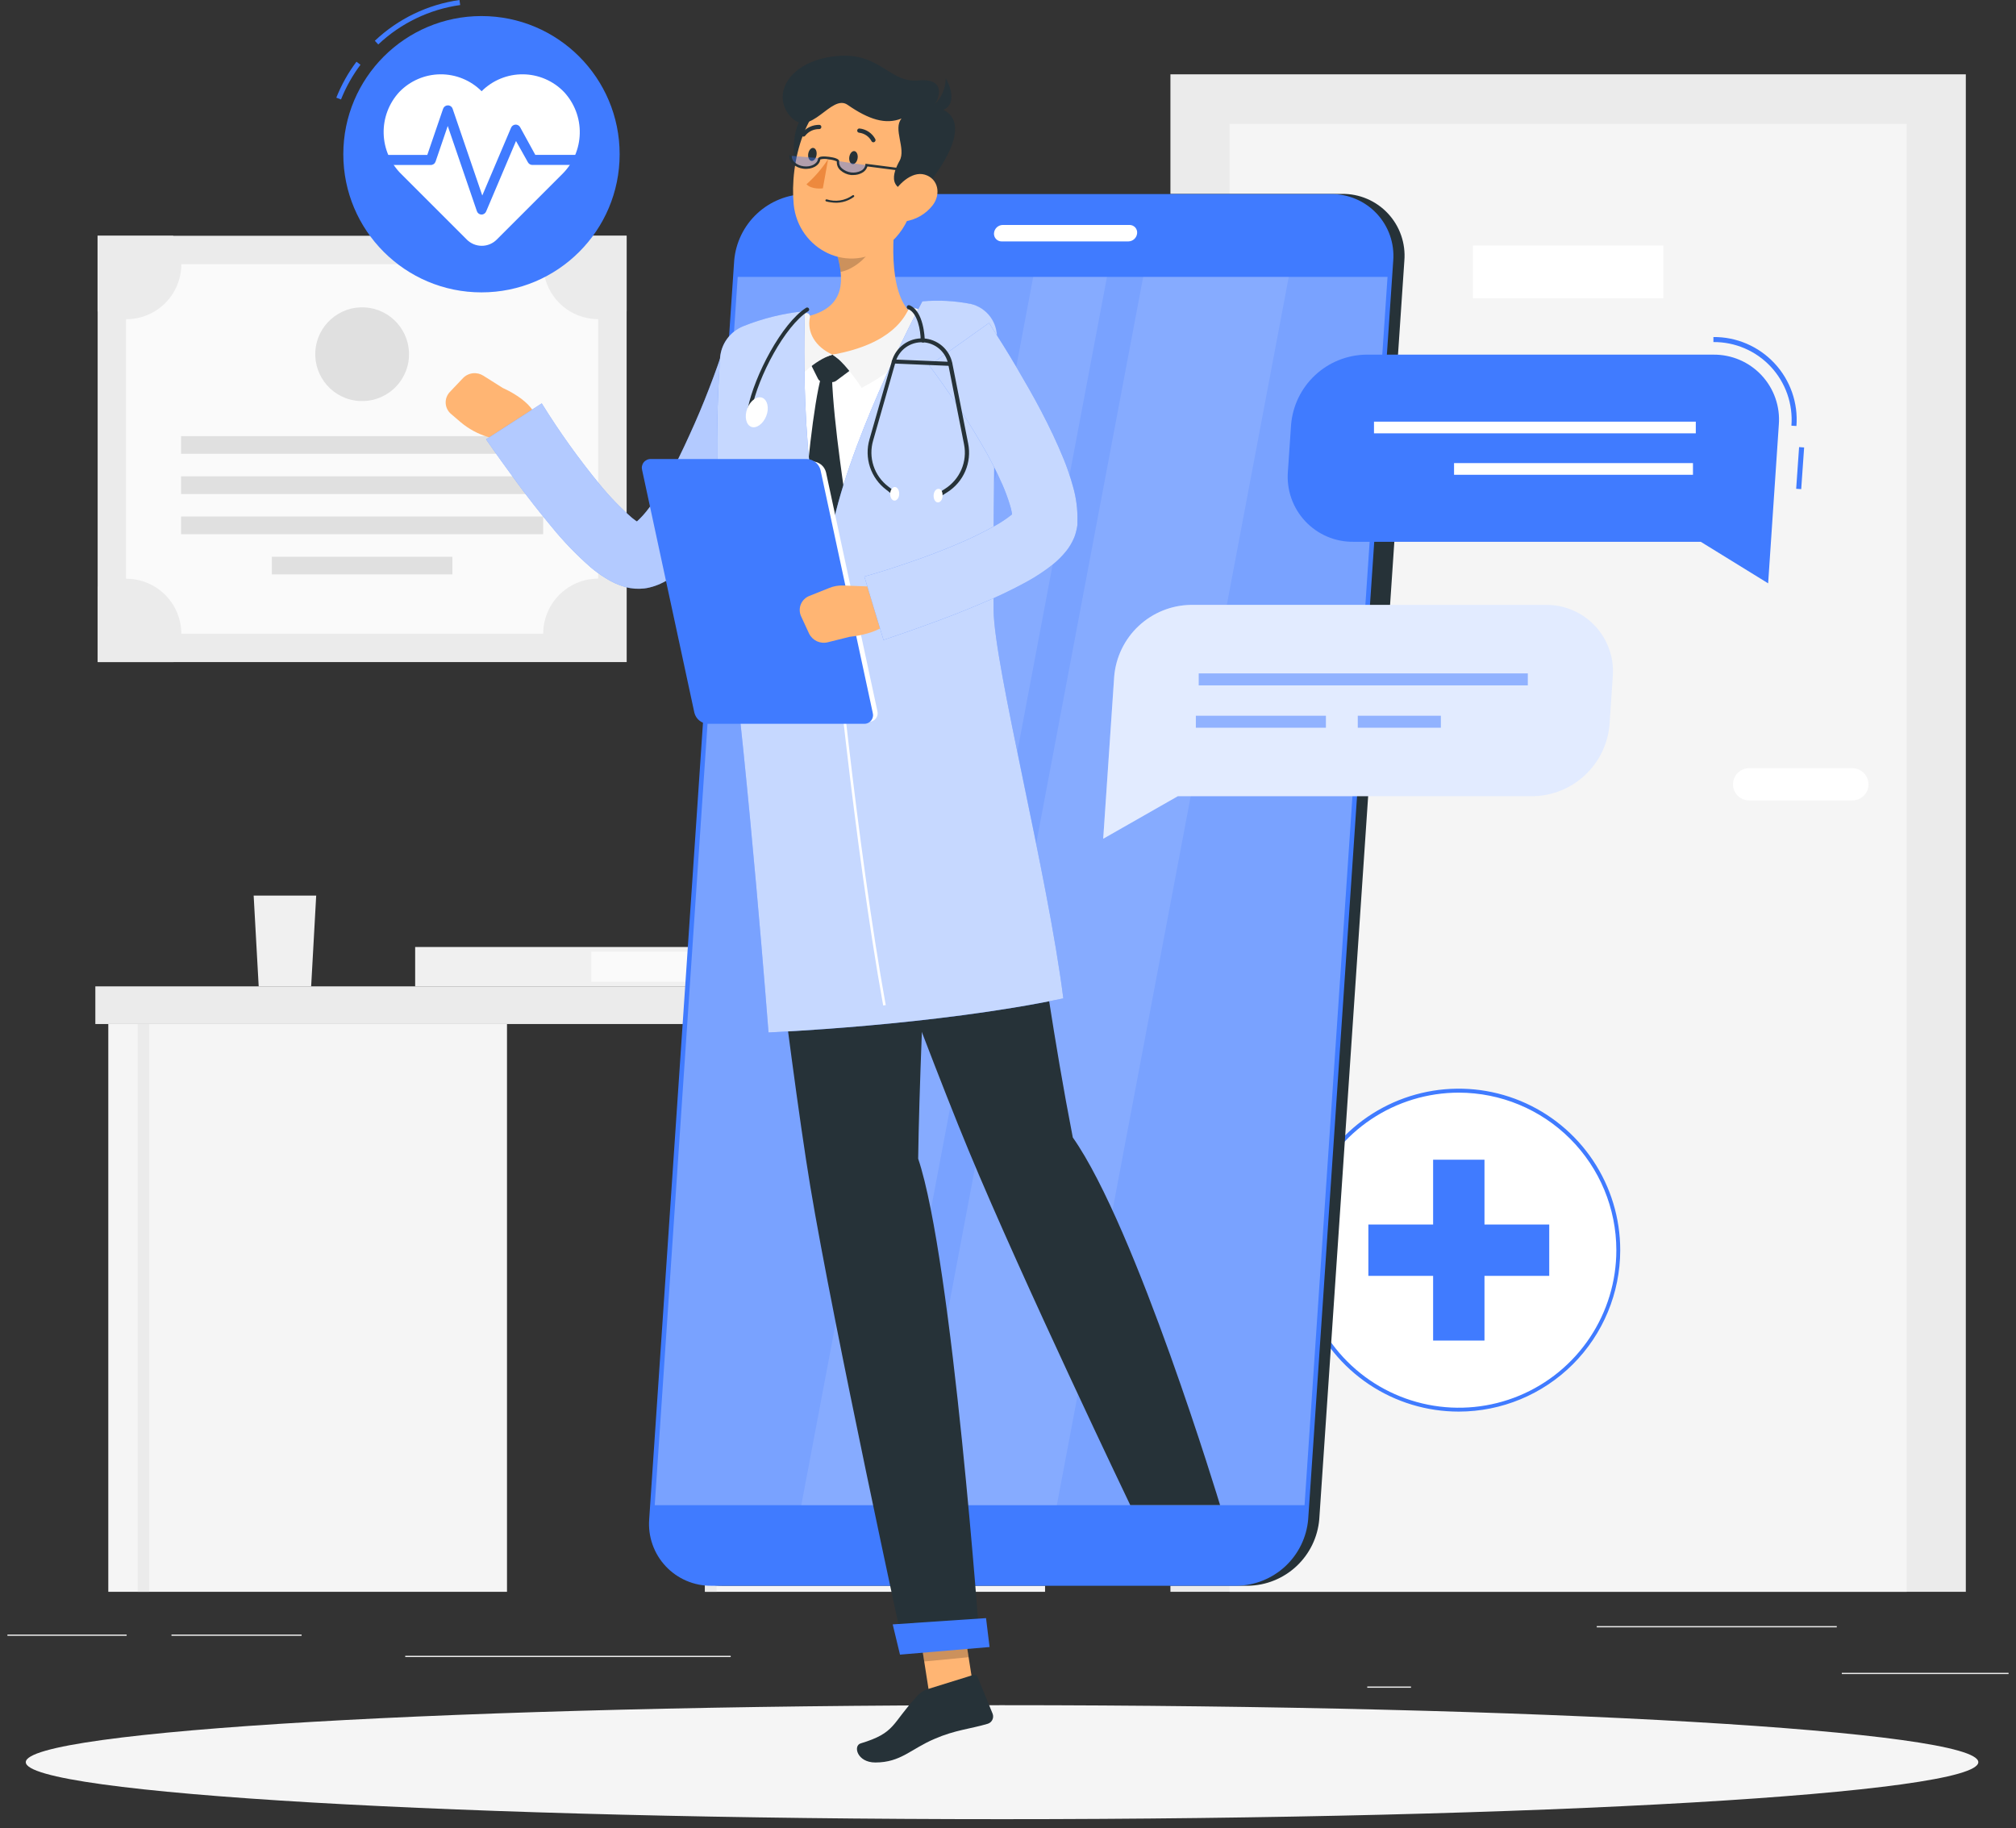 <svg width="204" height="185" viewBox="0 0 204 185" fill="none" xmlns="http://www.w3.org/2000/svg">
<rect x="0" y="0" width="204" height="185" fill="#333333" stroke="none"/>
<path d="M203.248 169.283H186.373V169.41H203.248V169.283Z" fill="#EBEBEB"/>
<path d="M142.78 170.669H138.353V170.796H142.78V170.669Z" fill="#EBEBEB"/>
<path d="M185.864 164.555H161.576V164.682H185.864V164.555Z" fill="#EBEBEB"/>
<path d="M12.816 165.411H0.751V165.538H12.816V165.411Z" fill="#EBEBEB"/>
<path d="M30.521 165.411H17.351V165.538H30.521V165.411Z" fill="#EBEBEB"/>
<path d="M73.941 167.561H41.007V167.688H73.941V167.561Z" fill="#EBEBEB"/>
<path d="M198.922 7.521H118.436V161.085H198.922V7.521Z" fill="#EBEBEB"/>
<path d="M192.936 12.529H124.423V161.085H192.936V12.529Z" fill="#F5F5F5"/>
<path d="M168.316 24.849H149.052V30.173H168.316V24.849Z" fill="white"/>
<path d="M176.994 77.74H187.444C187.876 77.74 188.291 77.912 188.596 78.218C188.902 78.523 189.074 78.938 189.074 79.371C189.074 79.803 188.902 80.218 188.596 80.523C188.291 80.829 187.876 81.001 187.444 81.001H176.994C176.561 81.001 176.147 80.829 175.841 80.523C175.535 80.218 175.363 79.803 175.363 79.371C175.363 78.938 175.535 78.523 175.841 78.218C176.147 77.912 176.561 77.74 176.994 77.74Z" fill="white"/>
<path d="M63.409 23.86H9.881V67H63.409V23.86Z" fill="#EBEBEB"/>
<path d="M60.531 64.126V26.734L12.75 26.734V64.126H60.531Z" fill="#FAFAFA"/>
<path d="M54.962 45.922V44.133H18.323V45.922H54.962Z" fill="#E0E0E0"/>
<path d="M54.962 49.993V48.205H18.323V49.993H54.962Z" fill="#E0E0E0"/>
<path d="M54.962 54.059V52.27H18.323V54.059H54.962Z" fill="#E0E0E0"/>
<path d="M45.776 58.129V56.341H27.511V58.129H45.776Z" fill="#E0E0E0"/>
<path d="M18.349 26.734C18.349 27.468 18.204 28.195 17.922 28.873C17.64 29.551 17.227 30.167 16.706 30.684C16.185 31.202 15.566 31.611 14.887 31.889C14.207 32.167 13.479 32.307 12.745 32.303C11.732 32.305 10.737 32.029 9.871 31.503V23.86H17.514C18.049 24.724 18.338 25.718 18.349 26.734Z" fill="#EBEBEB"/>
<path d="M63.409 23.86V31.503C62.344 32.144 61.095 32.41 59.861 32.258C58.627 32.107 57.48 31.548 56.601 30.669C55.722 29.79 55.162 28.642 55.011 27.408C54.86 26.174 55.126 24.925 55.767 23.86H63.409Z" fill="#EBEBEB"/>
<path d="M18.349 64.131C18.351 65.142 18.076 66.134 17.555 67H9.912V59.357C10.757 58.851 11.722 58.578 12.707 58.566C13.692 58.554 14.663 58.803 15.521 59.288C16.378 59.774 17.091 60.477 17.588 61.328C18.085 62.179 18.348 63.146 18.349 64.131Z" fill="#EBEBEB"/>
<path d="M63.409 59.352V66.995H55.767C55.241 66.131 54.964 65.138 54.967 64.126C54.968 63.14 55.23 62.171 55.728 61.319C56.225 60.467 56.94 59.763 57.799 59.277C58.657 58.791 59.63 58.541 60.616 58.554C61.603 58.566 62.568 58.84 63.414 59.347L63.409 59.352Z" fill="#EBEBEB"/>
<path d="M41.328 36.605C41.747 34.019 39.991 31.582 37.405 31.163C34.819 30.743 32.383 32.499 31.963 35.085C31.543 37.671 33.299 40.107 35.885 40.527C38.471 40.947 40.908 39.191 41.328 36.605Z" fill="#E0E0E0"/>
<path d="M121.496 99.817H9.648V103.628H121.496V99.817Z" fill="#EBEBEB"/>
<path d="M105.75 103.628H71.338V161.085H105.75V103.628Z" fill="#F5F5F5"/>
<path d="M51.303 103.628H10.959V161.085H51.303V103.628Z" fill="#F5F5F5"/>
<path d="M15.102 103.628H13.925V161.085H15.102V103.628Z" fill="#EBEBEB"/>
<path d="M72.515 103.628H71.338V161.085H72.515V103.628Z" fill="#EBEBEB"/>
<path d="M31.996 90.631H25.668L26.177 99.817H31.486L31.996 90.631Z" fill="#F0F0F0"/>
<path d="M75.072 95.833H42.011V99.817H75.072V95.833Z" fill="#F0F0F0"/>
<path d="M75.077 96.302H59.833V99.353H75.077V96.302Z" fill="#FAFAFA"/>
<path d="M101.398 184.094C155.957 184.094 200.186 181.512 200.186 178.326C200.186 175.141 155.957 172.559 101.398 172.559C46.839 172.559 2.61 175.141 2.61 178.326C2.61 181.512 46.839 184.094 101.398 184.094Z" fill="#F5F5F5"/>
<path d="M147.616 142.651C156.53 142.651 163.757 135.424 163.757 126.51C163.757 117.595 156.53 110.369 147.616 110.369C138.701 110.369 131.475 117.595 131.475 126.51C131.475 135.424 138.701 142.651 147.616 142.651Z" fill="white"/>
<path d="M147.616 142.849C144.384 142.851 141.225 141.893 138.537 140.098C135.849 138.303 133.754 135.752 132.517 132.766C131.279 129.781 130.955 126.495 131.585 123.325C132.215 120.155 133.771 117.243 136.056 114.958C138.34 112.672 141.252 111.115 144.422 110.484C147.591 109.853 150.877 110.177 153.863 111.413C156.849 112.65 159.401 114.744 161.197 117.431C162.993 120.118 163.951 123.278 163.951 126.51C163.947 130.841 162.225 134.994 159.163 138.057C156.1 141.121 151.948 142.844 147.616 142.849ZM147.616 110.572C144.463 110.572 141.381 111.508 138.759 113.26C136.137 115.012 134.094 117.502 132.887 120.415C131.681 123.328 131.365 126.534 131.981 129.627C132.596 132.72 134.115 135.56 136.345 137.79C138.575 140.019 141.416 141.537 144.509 142.151C147.602 142.766 150.808 142.45 153.721 141.242C156.634 140.035 159.123 137.991 160.874 135.368C162.626 132.746 163.56 129.663 163.559 126.51C163.555 122.283 161.874 118.231 158.885 115.243C155.896 112.255 151.843 110.575 147.616 110.572Z" fill="#407BFF"/>
<path d="M150.215 117.359H145.018V135.66H150.215V117.359Z" fill="#407BFF"/>
<path d="M156.768 129.113V123.917H138.466V129.113H156.768Z" fill="#407BFF"/>
<path d="M38.276 4.499L37.93 4.127C40.288 1.897 43.281 0.455 46.494 0L46.566 0.51C43.456 0.948 40.559 2.342 38.276 4.499Z" fill="#407BFF"/>
<path d="M34.506 10.067L34.032 9.884C34.547 8.586 35.232 7.363 36.07 6.246L36.478 6.552C35.669 7.632 35.007 8.814 34.506 10.067Z" fill="#407BFF"/>
<path d="M48.721 29.587C56.442 29.587 62.702 23.327 62.702 15.606C62.702 7.885 56.442 1.625 48.721 1.625C41 1.625 34.74 7.885 34.74 15.606C34.74 23.327 41 29.587 48.721 29.587Z" fill="#407BFF"/>
<path d="M57.072 9.308C56.533 8.749 55.889 8.303 55.176 7.996C54.463 7.689 53.696 7.528 52.92 7.521C52.144 7.513 51.374 7.661 50.656 7.955C49.937 8.249 49.285 8.683 48.736 9.232C48.188 8.683 47.536 8.249 46.818 7.955C46.1 7.661 45.33 7.514 44.555 7.521C43.779 7.528 43.013 7.69 42.3 7.997C41.588 8.304 40.944 8.75 40.406 9.308C39.351 10.449 38.783 11.956 38.822 13.508C38.861 15.061 39.504 16.537 40.614 17.623L47.238 24.247C47.437 24.446 47.673 24.603 47.932 24.711C48.192 24.819 48.47 24.874 48.751 24.874C49.032 24.874 49.311 24.819 49.57 24.711C49.83 24.603 50.066 24.446 50.264 24.247L56.888 17.623C57.995 16.534 58.633 15.056 58.667 13.503C58.702 11.95 58.129 10.446 57.072 9.308Z" fill="white"/>
<path d="M48.721 21.715C48.618 21.711 48.519 21.677 48.436 21.616C48.353 21.555 48.291 21.47 48.257 21.373L45.307 12.748L44.074 16.355C44.039 16.455 43.974 16.542 43.887 16.603C43.8 16.664 43.696 16.697 43.59 16.696H38.653C38.518 16.696 38.388 16.642 38.293 16.547C38.197 16.451 38.144 16.322 38.144 16.187C38.144 16.052 38.197 15.922 38.293 15.826C38.388 15.731 38.518 15.677 38.653 15.677H43.239L44.838 11.005C44.873 10.905 44.938 10.818 45.024 10.757C45.111 10.695 45.214 10.662 45.32 10.662C45.426 10.662 45.529 10.695 45.615 10.757C45.702 10.818 45.767 10.905 45.801 11.005L48.802 19.784L51.717 12.921C51.754 12.833 51.814 12.758 51.892 12.703C51.969 12.648 52.06 12.616 52.155 12.61C52.25 12.604 52.345 12.626 52.429 12.672C52.513 12.718 52.582 12.786 52.629 12.87L54.167 15.672H58.809C58.944 15.672 59.074 15.726 59.169 15.821C59.265 15.917 59.319 16.046 59.319 16.181C59.319 16.317 59.265 16.446 59.169 16.542C59.074 16.637 58.944 16.691 58.809 16.691H53.872C53.781 16.692 53.691 16.668 53.612 16.622C53.533 16.577 53.468 16.511 53.424 16.431L52.216 14.271L49.19 21.404C49.151 21.496 49.085 21.575 49.002 21.63C48.919 21.685 48.821 21.715 48.721 21.715Z" fill="#407BFF"/>
<path d="M126.293 160.473H73.116C72.249 160.483 71.39 160.312 70.593 159.972C69.796 159.631 69.079 159.129 68.487 158.496C67.894 157.864 67.44 157.115 67.153 156.298C66.866 155.48 66.752 154.612 66.818 153.748L75.413 26.372C75.564 24.553 76.385 22.854 77.717 21.607C79.049 20.359 80.798 19.651 82.623 19.621H135.81C136.679 19.611 137.54 19.782 138.339 20.124C139.138 20.466 139.857 20.971 140.449 21.606C141.042 22.241 141.495 22.993 141.781 23.814C142.067 24.634 142.178 25.506 142.108 26.372L133.497 153.748C133.342 155.562 132.519 157.254 131.189 158.496C129.858 159.739 128.113 160.443 126.293 160.473Z" fill="#263238"/>
<path d="M138.082 71.493H136.742C136.5 71.496 136.259 71.449 136.036 71.353C135.813 71.258 135.612 71.117 135.447 70.939C135.281 70.762 135.155 70.552 135.075 70.323C134.995 70.093 134.964 69.85 134.984 69.608L136.63 45.259C136.668 44.75 136.896 44.273 137.269 43.924C137.642 43.575 138.132 43.379 138.643 43.374H139.983C140.225 43.371 140.466 43.419 140.689 43.514C140.912 43.609 141.113 43.751 141.278 43.928C141.444 44.105 141.57 44.316 141.65 44.545C141.729 44.774 141.76 45.017 141.74 45.259L140.095 69.608C140.056 70.118 139.828 70.594 139.456 70.943C139.083 71.292 138.593 71.489 138.082 71.493Z" fill="#263238"/>
<path d="M74.639 55.251H73.304C73.106 55.253 72.91 55.215 72.729 55.138C72.547 55.061 72.383 54.947 72.247 54.803C72.112 54.659 72.007 54.489 71.941 54.303C71.875 54.117 71.848 53.919 71.862 53.722L72.458 44.928C72.496 44.515 72.685 44.131 72.988 43.849C73.292 43.566 73.689 43.407 74.104 43.399H75.444C75.641 43.398 75.836 43.438 76.017 43.515C76.198 43.593 76.361 43.707 76.495 43.85C76.63 43.994 76.734 44.164 76.8 44.349C76.867 44.535 76.894 44.731 76.881 44.928L76.284 53.722C76.248 54.135 76.059 54.52 75.756 54.803C75.452 55.085 75.054 55.245 74.639 55.251Z" fill="#407BFF"/>
<path d="M73.579 70.953H72.239C72.042 70.955 71.847 70.916 71.665 70.839C71.484 70.761 71.321 70.647 71.186 70.504C71.051 70.36 70.947 70.19 70.881 70.004C70.815 69.819 70.788 69.621 70.802 69.425L71.399 60.631C71.436 60.218 71.625 59.833 71.929 59.551C72.233 59.269 72.63 59.109 73.044 59.102H74.394C74.591 59.101 74.786 59.14 74.967 59.218C75.148 59.296 75.311 59.41 75.446 59.553C75.581 59.697 75.685 59.866 75.751 60.052C75.817 60.237 75.845 60.434 75.831 60.631L75.235 69.425C75.198 69.84 75.008 70.226 74.702 70.509C74.396 70.791 73.996 70.95 73.579 70.953Z" fill="#407BFF"/>
<path d="M125.167 160.473H71.99C71.123 160.483 70.264 160.312 69.467 159.972C68.67 159.631 67.953 159.129 67.361 158.496C66.768 157.864 66.314 157.115 66.027 156.297C65.74 155.48 65.626 154.611 65.692 153.747L74.293 26.372C74.448 24.552 75.275 22.855 76.612 21.611C77.949 20.367 79.701 19.665 81.528 19.641H134.684C135.551 19.631 136.411 19.802 137.208 20.143C138.005 20.483 138.723 20.986 139.315 21.619C139.908 22.253 140.362 23.002 140.649 23.82C140.935 24.638 141.049 25.507 140.982 26.372L132.376 153.747C132.221 155.562 131.398 157.255 130.066 158.498C128.734 159.74 126.988 160.444 125.167 160.473Z" fill="#407BFF"/>
<path opacity="0.3" d="M66.252 152.321L74.649 28.023H140.405L132.008 152.321H66.252Z" fill="white"/>
<path opacity="0.1" d="M92.212 152.321L115.68 28.023H130.409L106.942 152.321H92.212Z" fill="white"/>
<path opacity="0.1" d="M81.084 152.321L104.552 28.023H112.016L88.548 152.321H81.084Z" fill="white"/>
<path d="M101.469 22.765H114.294C114.401 22.763 114.507 22.784 114.606 22.826C114.704 22.867 114.793 22.929 114.866 23.008C114.939 23.086 114.994 23.179 115.029 23.28C115.064 23.381 115.077 23.489 115.068 23.595C115.05 23.82 114.95 24.03 114.786 24.184C114.622 24.338 114.407 24.427 114.182 24.431H101.357C101.25 24.432 101.144 24.411 101.045 24.368C100.947 24.326 100.858 24.263 100.785 24.184C100.712 24.106 100.657 24.013 100.622 23.911C100.587 23.81 100.574 23.702 100.583 23.595C100.601 23.371 100.701 23.162 100.865 23.008C101.029 22.855 101.245 22.768 101.469 22.765Z" fill="white"/>
<path d="M98.8 172.727L94.306 173.154L92.686 162.786L97.179 162.353L98.8 172.727Z" fill="#FFB573"/>
<path d="M93.791 170.959L98.499 169.496C98.58 169.468 98.669 169.473 98.747 169.509C98.825 169.545 98.886 169.61 98.917 169.69L100.445 173.425C100.483 173.525 100.5 173.632 100.495 173.739C100.489 173.845 100.462 173.95 100.414 174.046C100.366 174.142 100.299 174.226 100.217 174.295C100.134 174.363 100.039 174.414 99.936 174.444C98.234 174.953 96.614 175.07 94.561 175.972C92.161 176.991 91.157 178.357 88.574 178.357C86.724 178.357 86.307 176.66 87.091 176.426C90.658 175.346 90.189 174.459 92.777 171.672C93.046 171.349 93.396 171.103 93.791 170.959Z" fill="#263238"/>
<path opacity="0.2" d="M92.686 162.786L93.521 168.136L98.02 167.703L97.184 162.353L92.686 162.786Z" fill="black"/>
<path d="M95.937 31.773C90.042 31.08 84.178 31.543 78.293 32.685C77.312 32.875 76.418 33.373 75.739 34.105C75.06 34.838 74.632 35.768 74.517 36.761C73.881 42.396 73.152 55.026 75.995 73.868L100.084 71.83C100.13 68.411 97.7 52.836 99.707 36.674C99.79 36.103 99.757 35.522 99.61 34.965C99.464 34.407 99.208 33.885 98.856 33.428C98.505 32.971 98.066 32.589 97.564 32.305C97.063 32.02 96.51 31.84 95.937 31.773Z" fill="white"/>
<path d="M81.91 36.603L82.771 38.325C82.811 38.412 82.875 38.486 82.956 38.538C83.036 38.59 83.129 38.619 83.225 38.62L84.157 38.671C84.323 38.678 84.487 38.628 84.621 38.529L86.226 37.331L84.244 35.889L81.91 36.603Z" fill="#263238"/>
<path d="M84.187 38.177C83.847 38.02 83.463 37.989 83.102 38.09C82.343 40.765 81.512 48.444 81.426 51.847C83.729 58.557 84.483 59.235 84.483 59.235L85.65 51.159C85.65 51.159 84.34 42.9 84.187 38.177Z" fill="#263238"/>
<path d="M90.837 20.156C90.286 23.478 89.817 29.546 92.202 31.691C90.454 33.525 88.167 35.65 84.243 35.889C80.32 36.129 80.927 33.413 81.92 31.961C85.584 30.983 85.405 28.252 84.687 25.699L90.837 20.156Z" fill="#FFB573"/>
<path d="M93.2 31.401C92.922 31.281 92.634 31.187 92.339 31.12C92.267 31.101 92.191 31.106 92.121 31.135C92.052 31.163 91.995 31.214 91.957 31.278C91.58 31.92 90.428 34.789 84.243 35.889C85.262 36.49 86.612 38.355 87.193 39.252C89.048 38.289 93.873 35.41 93.414 31.686C93.405 31.624 93.38 31.566 93.343 31.516C93.306 31.466 93.257 31.427 93.2 31.401Z" fill="#F5F5F5"/>
<path d="M81.955 32.114C81.968 32.056 81.967 31.996 81.951 31.938C81.934 31.881 81.904 31.829 81.862 31.787C81.821 31.744 81.77 31.712 81.713 31.695C81.656 31.677 81.596 31.674 81.537 31.686C81.323 31.727 81.112 31.784 80.906 31.854C80.858 31.873 80.813 31.898 80.773 31.93C80.299 32.369 77.716 36.098 80.136 39.114C80.646 38.294 82.404 36.434 84.243 35.889C82.501 35.105 81.644 33.642 81.955 32.114Z" fill="#F5F5F5"/>
<path opacity="0.2" d="M88.329 22.418L84.691 25.699C84.867 26.292 84.99 26.899 85.058 27.513C86.465 27.273 88.355 25.679 88.457 24.201C88.525 23.604 88.482 22.999 88.329 22.418Z" fill="black"/>
<path d="M83.469 10.113C80.331 11.341 80.127 13.919 80.412 16.737C80.698 19.555 83.765 17.69 84.448 15.927C85.13 14.164 87.815 8.412 83.469 10.113Z" fill="#263238"/>
<path d="M93.48 15.733C92.609 20.171 92.319 22.805 89.781 24.848C85.955 27.905 80.773 25.266 80.315 20.691C79.902 16.569 81.395 9.991 85.965 8.707C86.962 8.414 88.018 8.385 89.029 8.625C90.04 8.865 90.971 9.364 91.73 10.073C92.489 10.783 93.049 11.678 93.356 12.671C93.663 13.664 93.706 14.719 93.48 15.733Z" fill="#FFB573"/>
<path d="M93.298 19.407C89.563 19.605 90.353 17.486 91.031 16.268C91.708 15.05 90.328 13.038 91.229 11.993C89.619 12.635 87.923 12.105 85.767 10.608C84.096 9.441 82.002 14.103 79.964 11.764C78.038 9.558 79.827 6.231 84.453 5.696C89.079 5.161 89.92 8.432 92.957 8.142C95.993 7.851 94.939 10.353 94.342 10.862C96.89 11.03 98.281 13.466 93.298 19.407Z" fill="#263238"/>
<path d="M93.756 11.173C94.34 10.853 94.828 10.382 95.169 9.81C95.511 9.237 95.693 8.584 95.697 7.917C96.706 9.685 96.599 11.693 93.756 11.173Z" fill="#263238"/>
<path d="M84.075 20.472C84.481 20.542 84.897 20.53 85.298 20.435C85.699 20.341 86.077 20.166 86.408 19.922C86.418 19.912 86.426 19.901 86.432 19.888C86.437 19.875 86.44 19.862 86.44 19.848C86.44 19.834 86.437 19.82 86.432 19.808C86.426 19.795 86.418 19.784 86.408 19.774C86.388 19.755 86.362 19.744 86.335 19.744C86.307 19.744 86.281 19.755 86.261 19.774C85.889 20.037 85.461 20.211 85.011 20.281C84.561 20.351 84.101 20.315 83.667 20.177C83.64 20.17 83.61 20.173 83.585 20.186C83.56 20.199 83.54 20.221 83.53 20.248C83.522 20.275 83.525 20.304 83.538 20.329C83.552 20.354 83.574 20.372 83.601 20.38C83.756 20.425 83.915 20.456 84.075 20.472Z" fill="#263238"/>
<path d="M94.382 20.767C93.684 21.666 92.662 22.255 91.534 22.408C90.051 22.601 89.557 21.221 90.178 19.932C90.744 18.77 92.217 17.272 93.582 17.674C94.948 18.077 95.238 19.646 94.382 20.767Z" fill="#FFB573"/>
<path d="M92.91 117.252C93.088 103.949 94.79 72.263 94.79 72.263L76.01 73.847C76.01 73.847 79.744 106.501 81.996 120.075C84.34 134.183 91.529 167.234 91.529 167.234L99.172 166.582C99.172 166.582 96.38 127.539 92.91 117.252Z" fill="#263238"/>
<path d="M91.071 167.443L100.135 166.674L99.778 163.749L90.332 164.381L91.071 167.443Z" fill="#407BFF"/>
<path d="M86.785 15.998C86.739 16.36 86.505 16.635 86.275 16.61C86.046 16.584 85.888 16.268 85.939 15.902C85.99 15.535 86.219 15.265 86.449 15.29C86.678 15.316 86.836 15.637 86.785 15.998Z" fill="#263238"/>
<path d="M82.628 15.672C82.582 16.039 82.348 16.309 82.118 16.283C81.889 16.258 81.731 15.942 81.782 15.58C81.833 15.219 82.062 14.943 82.292 14.969C82.521 14.994 82.679 15.29 82.628 15.672Z" fill="#263238"/>
<path d="M83.8 16.1C83.186 17.043 82.45 17.9 81.609 18.648C82.149 19.213 83.265 19.06 83.265 19.06L83.8 16.1Z" fill="#ED893E"/>
<path opacity="0.4" d="M79.999 15.764C79.922 16.345 80.508 16.829 81.319 16.931C82.129 17.033 82.878 16.589 82.949 16.009" fill="#407BFF"/>
<path opacity="0.4" d="M84.814 16.304C84.702 16.88 85.267 17.399 86.062 17.552C86.857 17.705 87.637 17.297 87.744 16.727" fill="#407BFF"/>
<path d="M86.379 17.71C86.287 17.715 86.195 17.715 86.103 17.71C85.712 17.663 85.344 17.498 85.049 17.236C84.92 17.126 84.819 16.987 84.756 16.83C84.692 16.673 84.666 16.503 84.682 16.334C84.423 16.222 84.148 16.153 83.867 16.131C83.584 16.06 83.288 16.06 83.006 16.131C82.934 16.752 82.16 17.18 81.294 17.073C80.902 17.03 80.533 16.866 80.239 16.605C80.111 16.494 80.011 16.355 79.947 16.198C79.883 16.041 79.858 15.871 79.872 15.703L80.117 15.733C80.106 15.864 80.127 15.994 80.178 16.115C80.228 16.235 80.307 16.342 80.407 16.426C80.664 16.652 80.984 16.793 81.324 16.829C82.058 16.925 82.71 16.584 82.776 16.075C82.812 15.789 83.403 15.81 83.892 15.871C84.381 15.932 84.962 16.07 84.911 16.35C84.9 16.48 84.921 16.611 84.972 16.732C85.022 16.852 85.101 16.959 85.201 17.043C85.461 17.265 85.781 17.407 86.12 17.451C86.46 17.494 86.805 17.438 87.112 17.287C87.231 17.232 87.335 17.149 87.414 17.045C87.494 16.941 87.548 16.82 87.571 16.691V16.569L93.858 17.379L93.827 17.623L87.775 16.844C87.731 16.986 87.658 17.117 87.562 17.23C87.466 17.343 87.347 17.435 87.214 17.501C86.957 17.637 86.67 17.709 86.379 17.71Z" fill="#263238"/>
<path d="M88.385 14.399C88.421 14.399 88.457 14.388 88.487 14.368C88.537 14.339 88.573 14.292 88.588 14.237C88.603 14.182 88.596 14.123 88.569 14.072C88.411 13.776 88.182 13.523 87.903 13.337C87.624 13.15 87.303 13.035 86.969 13.002C86.912 13 86.855 13.019 86.812 13.057C86.77 13.096 86.743 13.149 86.74 13.206C86.737 13.262 86.756 13.317 86.793 13.359C86.83 13.401 86.882 13.427 86.938 13.43C87.203 13.461 87.456 13.557 87.675 13.707C87.894 13.858 88.073 14.061 88.197 14.297C88.216 14.329 88.244 14.356 88.277 14.374C88.31 14.392 88.347 14.4 88.385 14.399Z" fill="#263238"/>
<path d="M81.282 13.822C81.318 13.826 81.353 13.821 81.386 13.807C81.419 13.794 81.448 13.773 81.471 13.746C81.636 13.53 81.849 13.356 82.093 13.238C82.337 13.119 82.606 13.059 82.877 13.063C82.905 13.066 82.934 13.063 82.961 13.055C82.988 13.047 83.013 13.033 83.035 13.015C83.056 12.997 83.074 12.975 83.088 12.95C83.101 12.925 83.109 12.898 83.111 12.87C83.115 12.842 83.113 12.814 83.106 12.788C83.098 12.761 83.086 12.736 83.069 12.714C83.052 12.692 83.031 12.674 83.006 12.661C82.982 12.647 82.956 12.638 82.928 12.635C82.586 12.626 82.246 12.698 81.936 12.844C81.627 12.99 81.356 13.206 81.145 13.476C81.108 13.519 81.091 13.575 81.096 13.632C81.1 13.688 81.127 13.74 81.17 13.777C81.203 13.8 81.242 13.816 81.282 13.822Z" fill="#263238"/>
<path d="M108.557 115.107C104.659 95.073 103.783 79.406 100.084 71.799L81.89 73.837C81.89 73.837 92.727 103.689 98.02 116.432C103.518 129.679 114.371 152.311 114.371 152.311H123.46C123.46 152.311 114.977 124.232 108.557 115.107Z" fill="#263238"/>
<path d="M50.886 39.267L48.919 38.024C48.6 37.819 48.219 37.73 47.842 37.774C47.465 37.817 47.114 37.99 46.85 38.264L45.516 39.67C45.372 39.822 45.261 40.001 45.189 40.198C45.117 40.394 45.087 40.603 45.099 40.812C45.112 41.02 45.167 41.224 45.261 41.411C45.356 41.597 45.487 41.763 45.648 41.896L46.601 42.712C47.429 43.414 48.396 43.934 49.439 44.24L52.317 45.091L54.208 43.053C54.783 40.928 50.886 39.267 50.886 39.267Z" fill="#FFB573"/>
<path d="M79.999 38.315C79.286 40.057 78.588 41.677 77.829 43.333C77.07 44.989 76.3 46.625 75.45 48.25C74.599 49.875 73.692 51.49 72.662 53.111C72.153 53.916 71.587 54.721 70.945 55.531C70.255 56.424 69.469 57.239 68.602 57.961C68.029 58.429 67.397 58.82 66.722 59.123C66.508 59.204 66.309 59.286 66.075 59.357L65.718 59.454C65.538 59.498 65.356 59.53 65.173 59.551C64.552 59.621 63.923 59.576 63.318 59.418C62.562 59.206 61.843 58.878 61.188 58.445C60.698 58.139 60.23 57.798 59.787 57.426C58.317 56.142 56.962 54.732 55.737 53.212C54.55 51.786 53.429 50.354 52.354 48.892C51.279 47.43 50.244 45.993 49.185 44.459L54.82 40.821C56.598 43.692 58.566 46.441 60.709 49.05C61.695 50.258 62.781 51.381 63.955 52.407C64.183 52.594 64.423 52.764 64.674 52.917C64.862 53.044 65.05 53.095 64.918 53.049C64.739 53 64.551 52.99 64.368 53.019C64.294 53.026 64.22 53.039 64.149 53.06H64.108C64.082 53.06 64.082 53.06 64.077 53.06C64.193 52.984 64.304 52.901 64.409 52.81C64.874 52.388 65.295 51.92 65.667 51.414C66.1 50.833 66.533 50.181 66.946 49.503C67.789 48.094 68.558 46.642 69.249 45.152C69.962 43.624 70.65 42.095 71.287 40.505C71.924 38.916 72.53 37.301 73.045 35.757L79.999 38.315Z" fill="#407BFF"/>
<g opacity="0.6">
<path d="M79.999 38.315C79.286 40.057 78.588 41.677 77.829 43.333C77.07 44.989 76.3 46.625 75.45 48.25C74.599 49.875 73.692 51.49 72.662 53.111C72.153 53.916 71.587 54.721 70.945 55.531C70.255 56.424 69.469 57.239 68.602 57.961C68.029 58.429 67.397 58.82 66.722 59.123C66.508 59.204 66.309 59.286 66.075 59.357L65.718 59.454C65.538 59.498 65.356 59.53 65.173 59.551C64.552 59.621 63.923 59.576 63.318 59.418C62.562 59.206 61.843 58.878 61.188 58.445C60.698 58.139 60.23 57.798 59.787 57.426C58.317 56.142 56.962 54.732 55.737 53.212C54.55 51.786 53.429 50.354 52.354 48.892C51.279 47.43 50.244 45.993 49.185 44.459L54.82 40.821C56.598 43.692 58.566 46.441 60.709 49.05C61.695 50.258 62.781 51.381 63.955 52.407C64.183 52.594 64.423 52.764 64.674 52.917C64.862 53.044 65.05 53.095 64.918 53.049C64.739 53 64.551 52.99 64.368 53.019C64.294 53.026 64.22 53.039 64.149 53.06H64.108C64.082 53.06 64.082 53.06 64.077 53.06C64.193 52.984 64.304 52.901 64.409 52.81C64.874 52.388 65.295 51.92 65.667 51.414C66.1 50.833 66.533 50.181 66.946 49.503C67.789 48.094 68.558 46.642 69.249 45.152C69.962 43.624 70.65 42.095 71.287 40.505C71.924 38.916 72.53 37.301 73.045 35.757L79.999 38.315Z" fill="white"/>
</g>
<path d="M93.337 30.494C91.427 34.06 84.625 47.649 83.799 56.035C80.788 48.393 81.445 31.487 81.445 31.487C79.299 31.697 77.194 32.211 75.194 33.016C74.549 33.281 73.99 33.719 73.579 34.282C73.168 34.845 72.921 35.511 72.865 36.205C72.279 44.953 72.555 53.736 73.691 62.429C75.805 78.886 77.767 104.479 77.767 104.479C77.767 104.479 94.606 103.776 107.598 101.035C106.014 88.455 100.593 67.372 100.542 61.726C100.481 54.461 100.649 40.256 100.878 34.325C100.916 33.488 100.654 32.664 100.138 32.004C99.622 31.343 98.887 30.889 98.066 30.723C96.507 30.434 94.916 30.357 93.337 30.494Z" fill="#407BFF"/>
<path opacity="0.7" d="M93.337 30.494C91.427 34.06 84.625 47.648 83.799 56.035C80.788 48.392 81.445 31.487 81.445 31.487C79.299 31.696 77.194 32.211 75.194 33.016C74.549 33.281 73.99 33.719 73.579 34.282C73.168 34.845 72.921 35.51 72.865 36.205C72.279 44.952 72.555 53.736 73.691 62.429C75.805 78.886 77.767 104.479 77.767 104.479C77.767 104.479 94.606 103.775 107.598 101.034C106.014 88.455 100.593 67.371 100.542 61.726C100.481 54.461 100.649 40.251 100.878 34.32C100.926 33.508 100.686 32.705 100.201 32.053C99.715 31.401 99.015 30.94 98.224 30.753C96.615 30.438 94.97 30.351 93.337 30.494Z" fill="white"/>
<path d="M89.369 101.748C86.444 85.612 84.126 61.935 83.938 59.087H84.197C84.386 61.935 86.709 85.581 89.629 101.717L89.369 101.748Z" fill="white"/>
<path d="M87.912 73.042H72.382C72.069 73.028 71.768 72.913 71.526 72.714C71.283 72.514 71.112 72.242 71.037 71.937L65.846 47.802C65.808 47.67 65.801 47.531 65.827 47.396C65.853 47.262 65.911 47.135 65.996 47.027C66.08 46.919 66.189 46.833 66.314 46.775C66.438 46.718 66.575 46.691 66.712 46.696H82.236C82.551 46.709 82.852 46.824 83.096 47.023C83.339 47.223 83.512 47.496 83.586 47.802L88.778 71.937C88.816 72.069 88.822 72.207 88.796 72.342C88.77 72.477 88.712 72.603 88.628 72.711C88.543 72.819 88.434 72.905 88.31 72.963C88.185 73.021 88.049 73.048 87.912 73.042Z" fill="white"/>
<path d="M87.428 73.246H71.633C71.314 73.231 71.008 73.114 70.761 72.911C70.514 72.708 70.34 72.431 70.263 72.12L64.979 47.578C64.942 47.443 64.936 47.301 64.963 47.164C64.991 47.028 65.05 46.899 65.136 46.789C65.223 46.679 65.334 46.592 65.461 46.533C65.588 46.474 65.726 46.446 65.866 46.452H81.661C81.98 46.466 82.286 46.584 82.533 46.787C82.78 46.99 82.955 47.267 83.031 47.578L88.31 72.12C88.348 72.254 88.355 72.396 88.328 72.533C88.302 72.67 88.243 72.799 88.157 72.909C88.071 73.019 87.96 73.107 87.833 73.165C87.707 73.224 87.568 73.252 87.428 73.246Z" fill="#407BFF"/>
<path d="M89.237 59.398L85.308 59.25C84.836 59.234 84.365 59.317 83.927 59.495L81.889 60.31C81.698 60.386 81.524 60.499 81.378 60.644C81.232 60.788 81.116 60.961 81.038 61.151C80.96 61.341 80.921 61.545 80.924 61.751C80.927 61.957 80.971 62.16 81.054 62.348L81.869 64.111C82.034 64.453 82.311 64.727 82.654 64.889C82.998 65.05 83.386 65.089 83.754 64.997L86.001 64.437C86.001 64.437 90.22 64.1 90.373 61.889L89.237 59.398Z" fill="#FFB573"/>
<path d="M100.083 32.679C101.056 34.208 101.948 35.604 102.824 37.102C103.701 38.6 104.562 40.083 105.372 41.631C106.182 43.18 106.951 44.78 107.649 46.492C108.012 47.389 108.322 48.306 108.577 49.238C108.905 50.375 109.056 51.556 109.025 52.739V52.937C109.027 52.971 109.027 53.005 109.025 53.039C109.025 53.223 108.974 53.406 108.938 53.59C108.903 53.773 108.857 53.916 108.806 54.099C108.755 54.282 108.699 54.379 108.643 54.522C108.448 54.963 108.198 55.377 107.899 55.755C107.483 56.275 107.009 56.747 106.488 57.161C105.686 57.792 104.834 58.356 103.94 58.848C102.367 59.708 100.748 60.48 99.09 61.161C97.485 61.843 95.885 62.465 94.275 63.051C92.665 63.637 91.08 64.202 89.404 64.763L87.463 58.343C88.991 57.925 90.55 57.411 92.074 56.891C93.597 56.371 95.131 55.791 96.578 55.184C97.998 54.598 99.383 53.929 100.725 53.182C101.292 52.868 101.832 52.508 102.34 52.107C102.474 52.005 102.594 51.887 102.697 51.755C102.653 51.805 102.619 51.862 102.595 51.923C102.595 51.969 102.57 52 102.544 52.056C102.524 52.116 102.509 52.177 102.498 52.239C102.477 52.318 102.463 52.398 102.458 52.479C102.458 52.509 102.458 52.514 102.458 52.504V52.469C102.422 51.985 102.328 51.508 102.177 51.047C101.974 50.38 101.732 49.725 101.454 49.086C100.831 47.675 100.127 46.302 99.344 44.974C98.55 43.608 97.704 42.243 96.797 40.898C95.89 39.553 94.963 38.213 94.03 36.99L100.083 32.679Z" fill="#407BFF"/>
<g opacity="0.7">
<path d="M100.083 32.679C101.056 34.208 101.948 35.604 102.824 37.102C103.701 38.6 104.562 40.083 105.372 41.631C106.182 43.18 106.951 44.78 107.649 46.492C108.012 47.389 108.322 48.306 108.577 49.238C108.905 50.375 109.056 51.556 109.025 52.739V52.937C109.027 52.971 109.027 53.005 109.025 53.039C109.025 53.223 108.974 53.406 108.938 53.59C108.903 53.773 108.857 53.916 108.806 54.099C108.755 54.282 108.699 54.379 108.643 54.522C108.448 54.963 108.198 55.377 107.899 55.755C107.483 56.275 107.009 56.747 106.488 57.161C105.686 57.792 104.834 58.356 103.94 58.848C102.367 59.708 100.748 60.48 99.09 61.161C97.485 61.843 95.885 62.465 94.275 63.051C92.665 63.637 91.08 64.202 89.404 64.763L87.463 58.343C88.991 57.925 90.55 57.411 92.074 56.891C93.597 56.371 95.131 55.791 96.578 55.184C97.998 54.598 99.383 53.929 100.725 53.182C101.292 52.868 101.832 52.508 102.34 52.107C102.474 52.005 102.594 51.887 102.697 51.755C102.653 51.805 102.619 51.862 102.595 51.923C102.595 51.969 102.57 52 102.544 52.056C102.524 52.116 102.509 52.177 102.498 52.239C102.477 52.318 102.463 52.398 102.458 52.479C102.458 52.509 102.458 52.514 102.458 52.504V52.469C102.422 51.985 102.328 51.508 102.177 51.047C101.974 50.38 101.732 49.725 101.454 49.086C100.831 47.675 100.127 46.302 99.344 44.974C98.55 43.608 97.704 42.243 96.797 40.898C95.89 39.553 94.963 38.213 94.03 36.99L100.083 32.679Z" fill="white"/>
</g>
<path d="M94.927 50.359C94.893 50.359 94.86 50.35 94.83 50.333C94.801 50.316 94.776 50.292 94.759 50.262C94.744 50.24 94.734 50.215 94.728 50.189C94.724 50.163 94.724 50.135 94.73 50.109C94.735 50.083 94.746 50.058 94.762 50.036C94.777 50.015 94.797 49.996 94.82 49.982L95.615 49.473C96.357 49.005 96.939 48.323 97.285 47.517C97.63 46.711 97.723 45.819 97.551 44.959L95.951 36.857C95.834 36.252 95.516 35.703 95.048 35.3C94.581 34.898 93.991 34.665 93.375 34.639C92.758 34.613 92.151 34.796 91.652 35.158C91.152 35.52 90.789 36.039 90.621 36.633L88.354 44.576C88.107 45.416 88.12 46.311 88.393 47.143C88.666 47.975 89.186 48.704 89.883 49.233L90.637 49.804C90.679 49.837 90.707 49.886 90.714 49.939C90.72 49.993 90.706 50.047 90.672 50.089C90.656 50.11 90.637 50.127 90.614 50.141C90.591 50.154 90.566 50.162 90.54 50.166C90.514 50.169 90.487 50.167 90.462 50.16C90.437 50.153 90.413 50.141 90.392 50.125L89.679 49.559C88.913 48.982 88.34 48.186 88.037 47.276C87.734 46.366 87.715 45.385 87.982 44.464L90.255 36.521C90.45 35.843 90.867 35.25 91.44 34.837C92.012 34.424 92.707 34.216 93.412 34.245C94.117 34.275 94.792 34.54 95.328 34.999C95.864 35.458 96.231 36.084 96.369 36.776L97.969 44.882C98.157 45.822 98.056 46.796 97.679 47.677C97.301 48.558 96.665 49.303 95.854 49.814L95.054 50.324C95.037 50.338 95.016 50.348 94.994 50.354C94.972 50.361 94.949 50.362 94.927 50.359Z" fill="#263238"/>
<path d="M96.151 37.026L90.429 36.786C90.403 36.785 90.376 36.778 90.352 36.767C90.328 36.755 90.306 36.739 90.288 36.719C90.27 36.699 90.256 36.676 90.247 36.651C90.238 36.626 90.234 36.599 90.236 36.572C90.241 36.519 90.266 36.47 90.305 36.434C90.345 36.398 90.396 36.378 90.45 36.378L96.166 36.618C96.193 36.619 96.219 36.626 96.243 36.637C96.268 36.649 96.29 36.665 96.307 36.685C96.325 36.705 96.339 36.728 96.348 36.753C96.357 36.778 96.361 36.805 96.36 36.832C96.359 36.858 96.353 36.885 96.342 36.909C96.331 36.933 96.316 36.955 96.296 36.973C96.277 36.991 96.254 37.005 96.229 37.014C96.204 37.023 96.177 37.027 96.151 37.026Z" fill="#263238"/>
<path d="M93.368 34.651C93.315 34.65 93.265 34.629 93.227 34.592C93.189 34.555 93.167 34.505 93.164 34.453C93.164 33.434 92.849 31.666 91.896 31.278C91.869 31.27 91.845 31.255 91.824 31.237C91.804 31.218 91.787 31.195 91.775 31.17C91.764 31.145 91.757 31.118 91.757 31.09C91.756 31.062 91.761 31.034 91.772 31.009C91.782 30.983 91.798 30.959 91.818 30.94C91.838 30.92 91.861 30.905 91.887 30.895C91.913 30.885 91.941 30.88 91.969 30.881C91.996 30.883 92.023 30.889 92.049 30.901C93.46 31.482 93.577 34.142 93.577 34.468C93.577 34.522 93.557 34.573 93.52 34.612C93.483 34.651 93.432 34.674 93.378 34.677L93.368 34.651Z" fill="#263238"/>
<path d="M75.867 41.575H75.826C75.773 41.564 75.727 41.533 75.698 41.488C75.668 41.443 75.657 41.388 75.668 41.336C76.341 37.988 79.123 32.705 81.573 31.146C81.596 31.132 81.62 31.122 81.646 31.118C81.672 31.114 81.699 31.115 81.725 31.121C81.75 31.127 81.774 31.139 81.796 31.154C81.817 31.17 81.835 31.189 81.848 31.212C81.863 31.234 81.873 31.258 81.878 31.284C81.883 31.31 81.883 31.337 81.877 31.363C81.871 31.388 81.861 31.413 81.845 31.434C81.829 31.456 81.81 31.474 81.787 31.487C79.418 32.985 76.718 38.111 76.065 41.407C76.057 41.454 76.033 41.496 75.996 41.527C75.96 41.558 75.914 41.575 75.867 41.575Z" fill="#263238"/>
<path d="M77.538 42.1C77.222 42.91 76.519 43.399 76.009 43.19C75.5 42.981 75.301 42.171 75.617 41.341C75.933 40.51 76.636 40.041 77.145 40.255C77.655 40.469 77.859 41.29 77.538 42.1Z" fill="white"/>
<path d="M90.989 49.992C90.989 50.369 90.755 50.67 90.505 50.66C90.255 50.65 90.062 50.334 90.077 49.952C90.092 49.569 90.311 49.269 90.561 49.284C90.811 49.299 91.004 49.61 90.989 49.992Z" fill="white"/>
<path d="M95.38 50.176C95.38 50.553 95.151 50.854 94.896 50.843C94.642 50.833 94.458 50.517 94.474 50.135C94.489 49.753 94.703 49.458 94.983 49.468C95.263 49.478 95.396 49.809 95.38 50.176Z" fill="white"/>
<path d="M181.783 43.109L181.273 43.078C181.358 41.994 181.216 40.903 180.857 39.876C180.498 38.849 179.93 37.908 179.188 37.112C178.445 36.316 177.546 35.683 176.546 35.254C175.547 34.824 174.469 34.607 173.381 34.615V34.106C174.539 34.096 175.686 34.327 176.75 34.784C177.814 35.241 178.771 35.914 179.561 36.761C180.351 37.607 180.956 38.608 181.339 39.701C181.721 40.794 181.872 41.955 181.783 43.109Z" fill="#407BFF"/>
<path d="M182.051 45.245L181.756 49.464L182.265 49.499L182.561 45.281L182.051 45.245Z" fill="#407BFF"/>
<path d="M173.381 35.889H138.225C136.305 35.921 134.466 36.665 133.064 37.978C131.663 39.291 130.8 41.078 130.644 42.992L130.323 47.725C130.25 48.636 130.367 49.552 130.668 50.415C130.969 51.277 131.446 52.068 132.069 52.736C132.692 53.404 133.448 53.935 134.287 54.296C135.127 54.656 136.033 54.837 136.946 54.828H172.102L178.919 59.031L179.999 42.992C180.073 42.081 179.956 41.165 179.656 40.303C179.356 39.44 178.879 38.649 178.257 37.981C177.634 37.312 176.879 36.781 176.039 36.421C175.2 36.061 174.294 35.88 173.381 35.889Z" fill="#407BFF"/>
<path d="M171.598 42.67H139.035V43.852H171.598V42.67Z" fill="white"/>
<path d="M171.312 46.864H147.136V48.046H171.312V46.864Z" fill="white"/>
<path d="M120.494 61.212H156.424C157.358 61.202 158.284 61.386 159.143 61.754C160.002 62.122 160.774 62.665 161.412 63.348C162.049 64.031 162.537 64.84 162.844 65.722C163.151 66.604 163.271 67.541 163.196 68.472L162.869 73.312C162.708 75.268 161.826 77.094 160.394 78.436C158.962 79.777 157.082 80.539 155.12 80.573H119.185L111.634 84.878L112.745 68.472C112.905 66.516 113.787 64.689 115.219 63.347C116.652 62.005 118.532 61.244 120.494 61.212Z" fill="white"/>
<path opacity="0.15" d="M120.494 61.212H156.424C157.358 61.202 158.284 61.386 159.143 61.754C160.002 62.122 160.774 62.665 161.412 63.348C162.049 64.031 162.537 64.84 162.844 65.722C163.151 66.604 163.271 67.541 163.196 68.472L162.869 73.312C162.708 75.268 161.826 77.094 160.394 78.436C158.962 79.777 157.082 80.539 155.12 80.573H119.185L111.634 84.878L112.745 68.472C112.905 66.516 113.787 64.689 115.219 63.347C116.652 62.005 118.532 61.244 120.494 61.212Z" fill="#407BFF"/>
<path opacity="0.5" d="M154.6 68.146H121.299V69.358H154.6V68.146Z" fill="#407BFF"/>
<path opacity="0.5" d="M134.169 72.431H121.009V73.643H134.169V72.431Z" fill="#407BFF"/>
<path opacity="0.5" d="M145.801 72.431H137.395V73.643H145.801V72.431Z" fill="#407BFF"/>
</svg>
